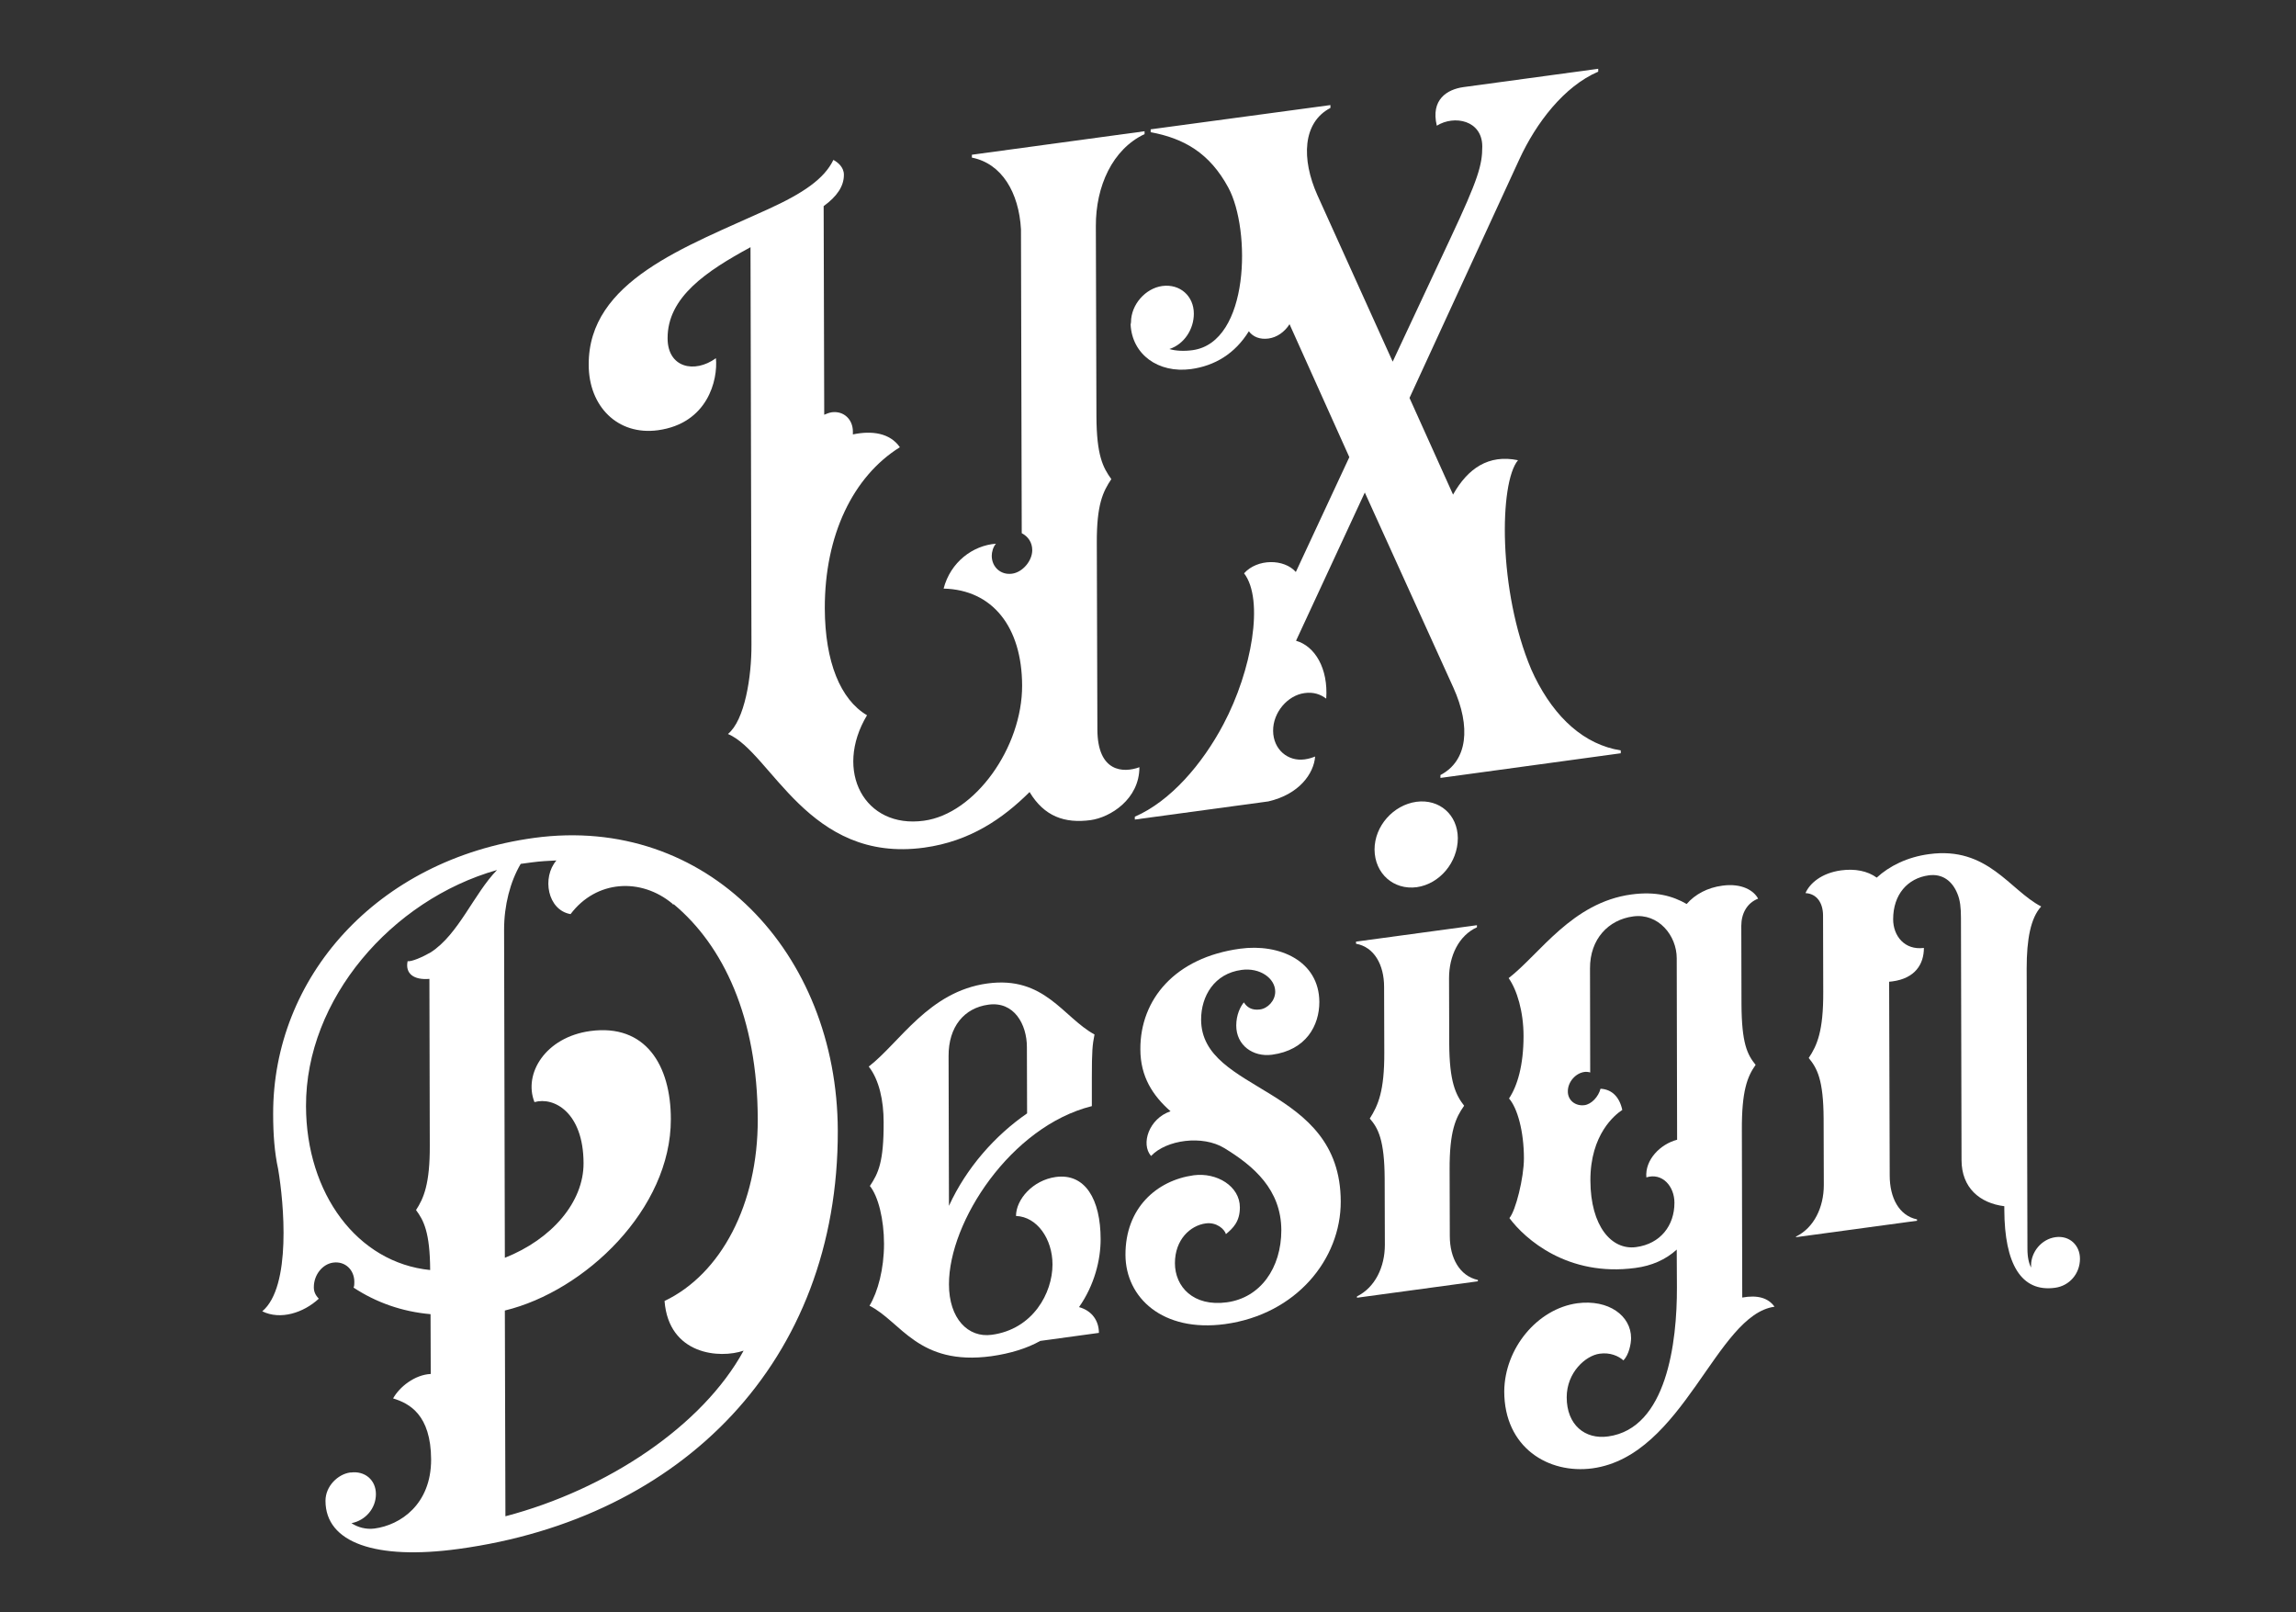 <?xml version="1.0" encoding="UTF-8" standalone="yes"?>
<svg version="1.1" id="Layer_1" xmlns="http://www.w3.org/2000/svg" xmlns:xlink="http://www.w3.org/1999/xlink" x="0px" y="0px" viewBox="0 0 1202 844" style="enable-background:new 0 0 1202 844;" xml:space="preserve">
  <rect x="0" y="0" width="1202" height="844" fill="#333333" stroke="none"/>
  <style type="text/css">
	.st0{enable-background:new    ;}
	.st1{fill:#FFFFFF;}
</style>
  <g class="st0">
    <path class="st1" d="M401.9,109.6c18.7-8.5,29.6-16,34.4-25.9c2.2,1.2,5.5,3.7,5.5,7.8c0,6-3.6,11.3-10.6,16.4l0.3,109.2&#xA;&#x9;&#x9;c1.1-0.5,2.6-1.1,4-1.3c6.2-0.8,11,3.7,11,10.1l0,1.5c9.9-2.1,19.4-0.8,24.6,6.7c-24.5,15.3-39.4,46-39.3,84.4&#xA;&#x9;&#x9;c0.1,28,8.2,47.7,22.1,55.9c-17.5,29.2-1.3,59.5,29.8,55.2c26.7-3.6,51.5-38.3,51.4-70.8c-0.1-30.6-15.5-50.1-41.1-50.7&#xA;&#x9;&#x9;c3.6-13.9,15.3-22.6,27.4-23.5c-1.5,1.7-2.2,4.4-2.2,6.3c0,6,4.8,10.2,10.6,9.4c5.5-0.7,10.6-6.7,10.6-12.3c0-4.1-2.2-7.2-5.5-8.9&#xA;&#x9;&#x9;l-0.4-159.1c-1.1-19.2-10-34.4-25.7-37.5l0-1.5l90.4-12.3l0,1.5c-16.8,7.9-25.6,27.3-25.5,48.2l0.3,99.5&#xA;&#x9;&#x9;c0.1,20.5,3.4,26.8,7.8,32.9c-4.4,6.6-7.7,13.3-7.6,33.5l0.3,97.6c0.1,22.4,13.6,22.8,22,19.7c0,16.8-15.3,26.3-25.6,27.7&#xA;&#x9;&#x9;c-13.5,1.8-24.2-1.9-31.9-14.7c-13.9,13.8-31.1,25.8-55.2,29.1c-60.8,8.3-80-49.9-102.7-59.5c8.8-7.2,12.4-30,12.3-46.8l-0.5-208&#xA;&#x9;&#x9;c-23,12.5-43.5,26.1-43.4,47.7c0,15.3,14,18.6,25.3,10.4c1.1,11.4-4.3,34.1-30.3,37.7c-21.2,2.9-36.3-12.6-36.3-34.2&#xA;&#x9;&#x9;C307.9,147,359.1,129.2,401.9,109.6z"/>
    <path class="st1" d="M592.1,168.7c0-9.3,7.6-17.8,16.4-19c9.2-1.2,16.5,5.2,16.5,14.5c0,8.2-5.1,16-12.8,18.5&#xA;&#x9;&#x9;c3.3,1,7.7,1.2,12.1,0.6c30-4.1,30.6-63.1,18.8-85c-9.9-18.4-23.5-25.9-40.7-29.1l0-1.5L696.5,55l0,1.5&#xA;&#x9;&#x9;c-14.6,7.6-15.3,26.7-6.8,45.7l39.4,87.1l30.2-64.5c14.6-31.1,16.7-38.4,16.7-48.1c0-13.8-14.7-16.6-23.8-10.9&#xA;&#x9;&#x9;c-3.3-13.7,5.4-19,13.9-20.2l70.6-9.6l0,1.5c-17.9,7.7-32.5,26.8-41.3,45.9l-57.5,124.9l22.8,50.6c7.7-13.7,18.6-21.2,34-18&#xA;&#x9;&#x9;c-9.9,11.8-10.4,68.5,6.9,109.4l1.8,3.9c10.7,21.7,26.1,35.6,45.1,38.6l0,1.5l-94.4,12.9l0-1.5c14.3-7.5,16-25.3,6.8-45.7&#xA;&#x9;&#x9;l-46.4-102.2l-36,77.6c9.9,2.8,16.9,14.5,15.8,30.3c-2.9-2.2-6.6-3.6-11.4-2.9c-8.8,1.2-16.5,10.1-16.4,19.8s7.7,16.1,16.5,14.9&#xA;&#x9;&#x9;c2.2-0.3,4-0.9,5.5-1.5c-0.7,9-8.4,19.8-24.5,23.5l-69.9,9.5l0-1.5c18.7-8.1,35.4-27.6,46.4-48.4c14.9-28.1,21.4-65.2,10.8-79&#xA;&#x9;&#x9;c6.9-7.7,20.9-7.7,27.1-0.7l28-60.1l-31.3-69.6c-2.6,4.1-6.6,6.9-11,7.5s-8.1-0.8-10.3-3.8c-7.3,11.8-17.9,18.1-30.3,19.8&#xA;&#x9;&#x9;c-17.2,2.3-30.8-7.7-31.6-23.3L592.1,168.7z"/>
  </g>
  <g class="st0">
    <path class="st1" d="M145.6,611.9c-1.9-8.7-2.6-18.3-2.6-28.7c-0.2-71.2,53.8-133.3,136.6-144.6c90.4-12.3,158.7,60,159,153.2&#xA;&#x9;&#x9;c0.3,120.7-81.5,203.1-198.6,219c-43.2,5.9-69.6-3.2-69.6-25.2c0-7.8,6.6-13.9,12.8-14.8l0.4,0c7.3-1,13.2,3.8,13.2,11.3&#xA;&#x9;&#x9;s-5.5,13.8-12.8,15.2c3.3,2.2,7.7,3.4,12.1,2.8c13.5-1.8,29.6-12.6,29.6-36.1c-0.1-23.5-11.4-29.4-19.9-32&#xA;&#x9;&#x9;c3.3-6,11.3-12.4,19.7-12.8l-0.1-31.3c-15-1.3-28.6-6.2-40.3-13.9c0.4-0.8,0.4-1.9,0.4-3c0-6.3-4.8-10.9-11-10.1&#xA;&#x9;&#x9;c-5.5,0.7-10.2,6.2-10.2,12.9c0,2.2,0.7,4,2.6,6c-8,7.4-20.1,11.3-29.6,6.6C152.7,673.5,148.6,629.4,145.6,611.9z M225.2,664.8&#xA;&#x9;&#x9;c-0.1-19.8-3.4-26-7.4-31.4c4-6.1,7.3-13.7,7.2-33.8l-0.2-87.2c-8.1,0.7-12.8-2.7-11.4-9.3c1.8,0.5,8-2.2,12.1-4.6&#xA;&#x9;&#x9;c14.6-9.4,22.6-30.7,34.7-43.1c-55.3,15.7-100.2,67.7-100,123.6C160.3,624.8,187.1,661,225.2,664.8z M389.3,707&#xA;&#x9;&#x9;c-12.4,4.3-39.2,2.3-41.4-26c29.6-14.1,48.9-50.7,48.8-95c-0.1-53.7-18.2-91.1-43.9-112.6c-0.4,0-0.7,0.1-0.7-0.3&#xA;&#x9;&#x9;c-16.5-13.8-39.9-12.5-53.4,5.4c-12.1-2.1-15.1-19.2-7.4-28.1c-4,0.2-8.4,0.4-12.8,1l-5.9,0.8c-5.5,9.3-8.7,21.7-8.7,34.4&#xA;&#x9;&#x9;l0.4,171.8c24.5-9.7,41.3-29.1,41.2-49.6c-0.1-26.5-15.5-34.8-25.7-31.9c-5.9-14.9,5.8-34,29.2-37.2c28.9-3.9,42.2,17.8,42.2,46.1&#xA;&#x9;&#x9;c0.1,47-44.8,90-86.9,100.2l0.3,107.7C317.8,779.7,367.8,746.4,389.3,707z"/>
  </g>
  <g class="st0">
    <path class="st1" d="M575.3,697.7l-30.7,4.2c-6.9,3.9-15.7,6.6-25.6,8c-38.4,5.2-47.3-18.2-63.8-26.4c4.4-7.3,7.6-19.3,7.6-32.4&#xA;&#x9;&#x9;c0-12.7-3-24.9-7.4-30.3c4.4-6.6,7.3-12.5,7.2-33.4c0-11.2-2.3-22.1-7.8-29.1c16.4-12.7,31.4-39.3,62.1-43.5&#xA;&#x9;&#x9;c30-4.1,39.6,17.7,56.1,26.7c-1.1,5.4-1.4,8.8-1.4,22.6l0,14.9c-42.4,10.6-74.9,60.5-74.8,93.3c0,17.9,10,28.1,22.4,26.4&#xA;&#x9;&#x9;c21.6-2.9,31.8-21.9,31.8-36.8c0-13.4-8.1-25-19.1-25.4c0-8.6,8.7-18.7,20.8-20.4c15.4-2.1,23.5,11.7,23.5,32.6&#xA;&#x9;&#x9;c0,10.8-3.2,23.9-11.3,35.5C572,686.2,575.3,691.7,575.3,697.7z M496.6,552.9l0.2,78.3c9.1-19.9,24.1-36.8,40.9-48.4l-0.1-34.7&#xA;&#x9;&#x9;c0-11.9-6.7-24.1-20.2-22.2C504.9,527.6,496.5,537.3,496.6,552.9z"/>
  </g>
  <g class="st0">
    <path class="st1" d="M624.9,615.2c12.1-1.6,24.2,5.7,24.2,16.8c0,7.5-3.6,10.9-7.3,14c-0.7-2.5-4.8-6.4-10.6-5.6&#xA;&#x9;&#x9;c-8.1,1.1-16.1,8.5-16.1,20.8c0,12.3,9.6,22.9,27.2,20.5c17.6-2.4,28.5-18,28.5-37.8c-0.1-21.2-14.4-33.5-29.8-42.9&#xA;&#x9;&#x9;c-11.4-7-30.4-4.4-38.4,4.1c-5.5-6.3-1.1-19.6,10.2-23.4c-9.2-8.1-15.8-18-15.8-32.5c-0.1-26.1,18.2-48,52.2-52.6&#xA;&#x9;&#x9;c20.5-2.8,41.4,6.3,41.5,27.9c0,12.3-6.9,25.2-24.8,27.6c-9.9,1.3-18.7-4.9-18.7-15.3c0-5.6,2.2-10,4-12.1c1.5,2.4,4,4.3,8.4,3.7&#xA;&#x9;&#x9;c4-0.5,8-4.5,8-9.3c0-7.1-8.1-12.7-17.6-11.4c-14.3,1.9-21.2,13.7-21.2,26c0.1,38.8,73,34.1,73.1,95.2&#xA;&#x9;&#x9;c0.1,30.2-23.3,59.1-60.6,64.2c-32.6,4.4-52-13.8-52.1-36.2C589.1,632.4,605.5,617.9,624.9,615.2z"/>
  </g>
  <g class="st0">
    <path class="st1" d="M710.4,679.3l0-0.7c9.5-4.7,14.6-15.4,14.6-27l-0.1-34.7c-0.1-20.1-3.4-26.4-7.8-31.4&#xA;&#x9;&#x9;c4.4-6.9,7.7-14.5,7.6-34.6l-0.1-34.3c0-11.6-5.2-20.9-14.7-22.6l0-1.1l63.3-8.6l0,1.1c-9.5,4.3-14.6,15-14.6,26.6l0.1,34.3&#xA;&#x9;&#x9;c0.1,20.1,3.4,26.8,7.8,32.5c-4.4,6.2-7.7,13.3-7.6,33.5L759,647c0,11.6,5.2,20.9,14.7,23l0,0.7L710.4,679.3z M719.6,444.7&#xA;&#x9;&#x9;c0-12.3,9.8-23.3,21.9-25c12.1-1.6,21.6,6.8,21.7,19c0,12.7-9.5,24-21.5,25.7C729.6,466,719.7,457.3,719.6,444.7z"/>
    <path class="st1" d="M825.7,682.2c16.5-2.2,28.2,6.6,28.2,18.2c0,3-1.1,8.7-4,11.7c-2.6-2.3-7-4.3-12.5-3.5&#xA;&#x9;&#x9;c-7.3,1-17.2,9.8-17.2,22.8c0,14.5,9.6,22.2,21.7,20.5c30.7-4.2,36.1-49.3,36-78l-0.1-19.8c-5.8,5.3-13.2,8.5-21.6,9.6&#xA;&#x9;&#x9;c-35.5,4.8-57.9-15.2-66-26.1c3.3-3.8,7.6-21.2,7.6-31.2c0-14.2-3.4-26.4-7.8-31.4c4.4-6.6,7.6-17.4,7.6-32.7&#xA;&#x9;&#x9;c0-12.7-3.4-24.1-7.8-30.3c16.4-12.7,33.2-39.6,64.3-43.8c12.8-1.7,21.6,0.8,28.9,5c4.4-5.1,11-8.6,18.7-9.6&#xA;&#x9;&#x9;c10.2-1.4,16.5,2.6,18.7,6.8c-5.9,2.3-8.8,7.9-8.8,14.2l0.1,41c0.1,20.5,3,26.4,7.4,31.8c-4.4,6.2-7.3,13.7-7.2,34.2l0.2,87.6&#xA;&#x9;&#x9;c7.7-1.4,13.5,0,16.9,4.8c-30.7,4.2-47.4,78-95.3,84.6c-23.1,3.1-46.2-10.9-46.2-40.3C787.7,705.7,804.9,685.1,825.7,682.2z&#xA;&#x9;&#x9; M829.5,578.5c3.7-0.5,7.3-4.4,8.4-8.6c5.9,0.3,9.9,4.2,11.4,11.1c-3.7,2.4-16.8,12.7-16.7,37c0.1,23.9,11.1,36.5,23.9,34.8&#xA;&#x9;&#x9;c12.8-1.7,20.1-11.3,20.1-23.2c0-8.6-6.3-15.9-14.7-13.3c-0.8-9.2,7.3-17.4,16.1-19.7l-0.2-95c0-11.9-9.6-23.7-22.8-21.9&#xA;&#x9;&#x9;c-12.8,1.7-22.7,11.7-22.6,27.3l0.1,54.4c-0.7-0.3-2.2-0.4-2.9-0.3c-4.8,0.6-8.8,5.3-8.8,10.1C820.7,575.9,824.7,579.1,829.5,578.5&#xA;&#x9;&#x9;z"/>
    <path class="st1" d="M940.2,647.3c9.5-4.6,14.6-15.4,14.6-27l-0.1-34.7c-0.1-20.5-3.4-26.4-7.8-31.8c4.4-6.6,7.7-14.1,7.6-34.6&#xA;&#x9;&#x9;l-0.1-39.9c0-6.7-3.3-11.5-9.2-11.8c2.2-5.1,8.4-10.5,18.6-11.9c7.3-1,13.9,0.3,18.7,3.8c6.6-6.1,16.1-10.8,27.4-12.3&#xA;&#x9;&#x9;c30.7-4.2,42.2,18.9,58.7,27.4c-5.5,6-7.6,17.1-7.6,32.4l0.4,146.8c0,4.5,0.8,7.7,1.9,9.8l0-1.1c0-7.1,5.5-13.8,12.8-14.8&#xA;&#x9;&#x9;c7.3-1,12.8,4.2,12.8,11.3c0,7.8-5.5,14.2-13.1,15.2c-17.6,2.4-26.4-12.4-26.5-40.8l0-1.9c-12.8-1.6-22.4-9.6-22.4-24.2l-0.3-126.7&#xA;&#x9;&#x9;c0-5.2-0.4-9.3-1.9-12.8c-2.6-6.4-7.7-10.5-15-9.5c-11,1.5-18.6,10-18.6,23c0,8.6,5.9,16.3,16.1,15c0,8.6-4.7,15.9-16.4,17.5&#xA;&#x9;&#x9;l-1.8,0.2l0.3,101.4c0,11.6,4.8,21,14.3,23l0,0.7l-63.3,8.6L940.2,647.3z"/>
  </g>
</svg>